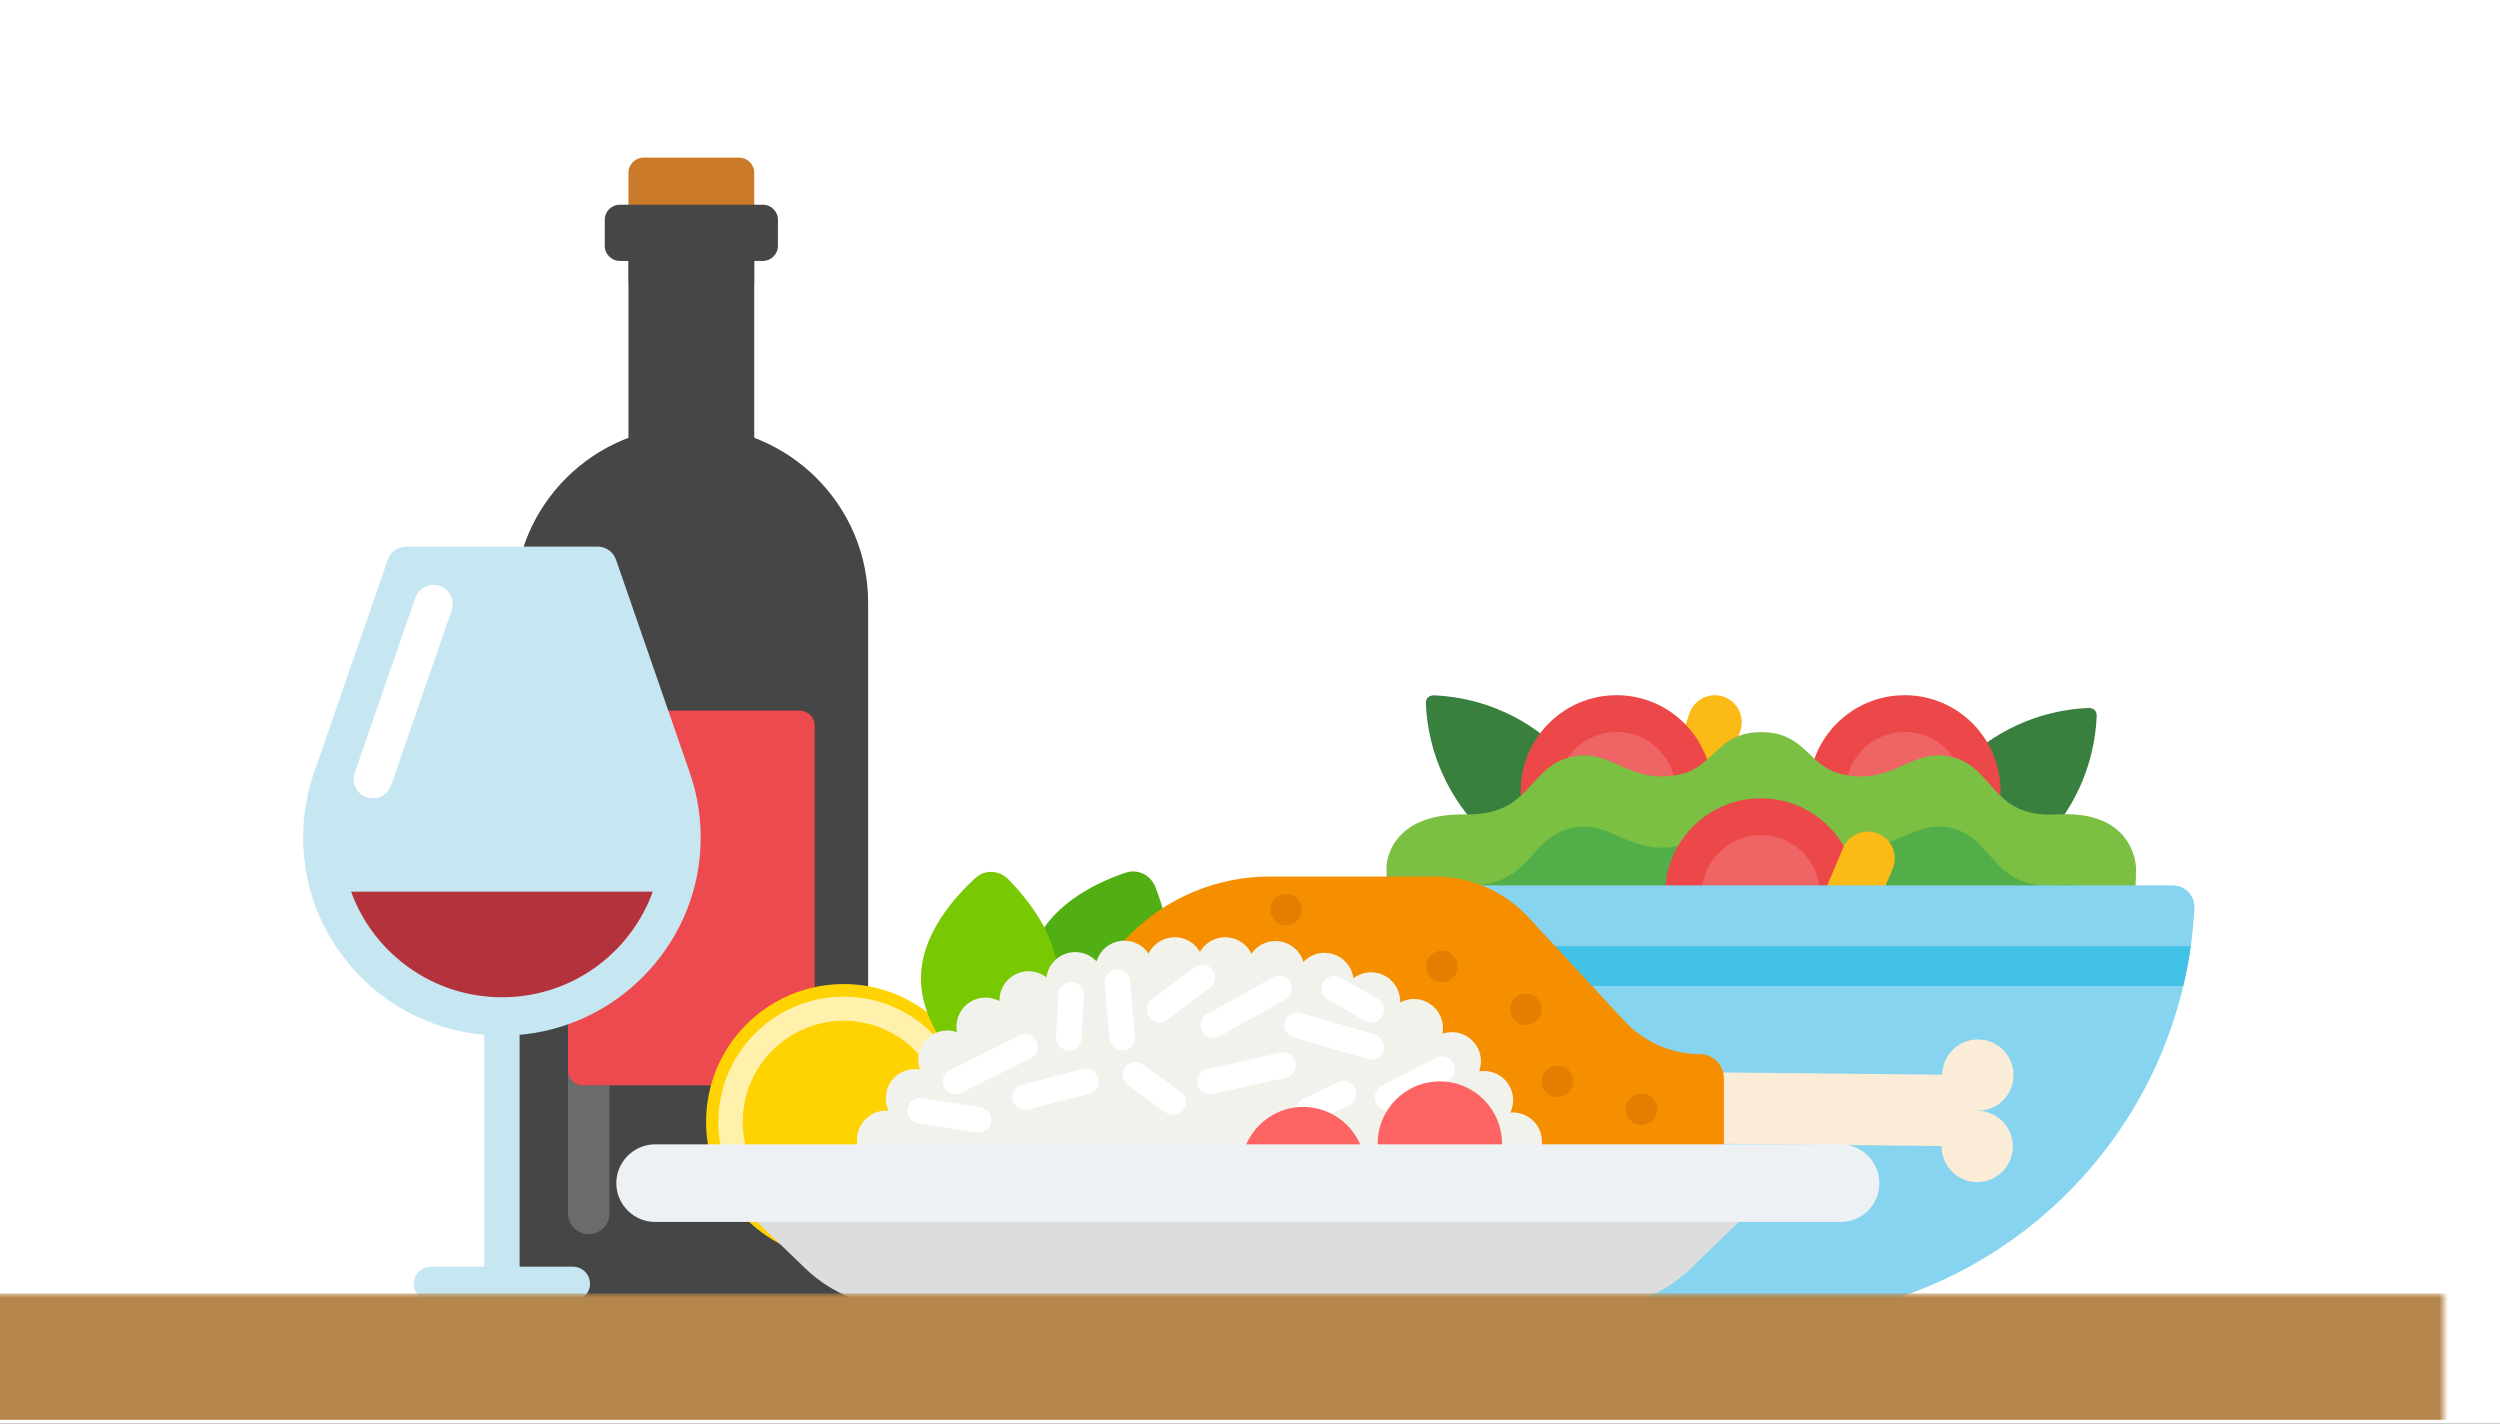 <svg xmlns="http://www.w3.org/2000/svg" xmlns:xlink="http://www.w3.org/1999/xlink" width="288" height="164" viewBox="0 0 288 164">
  <rect x="0" y="0" width="288" height="164" fill="#333333" stroke="none"/>
  <defs>
    <rect id="exp_dinner-a" width="288" height="164"/>
  </defs>
  <g fill="none" fill-rule="evenodd">
    <mask id="exp_dinner-b" fill="#fff">
      <use xlink:href="#exp_dinner-a"/>
    </mask>
    <use fill="#FFF" xlink:href="#exp_dinner-a"/>
    <g mask="url(#exp_dinner-b)">
      <g transform="translate(34 18)">
        <g fill-rule="nonzero" transform="translate(25)">
          <path fill="#CB7A29" d="M26.147,0.159 L15.139,0.159 C14.177,0.159 13.398,0.935 13.398,1.893 L13.398,14.54 L27.888,14.54 L27.888,1.893 C27.888,0.935 27.109,0.159 26.147,0.159 Z"/>
          <path fill="#464646" d="M28.877,5.584 L12.408,5.584 C11.447,5.584 10.668,6.36 10.668,7.318 L10.668,10.324 C10.668,11.281 11.447,12.058 12.408,12.058 L28.877,12.058 C29.839,12.058 30.618,11.281 30.618,10.324 L30.618,7.318 C30.618,6.36 29.839,5.584 28.877,5.584 Z"/>
          <g fill="#464646" transform="translate(0 8.567)">
            <path d="M36.829,123.274 L4.457,123.274 C2.15,123.274 0.279,121.411 0.279,119.112 L0.279,42.832 C0.279,31.627 9.397,22.544 20.643,22.544 C31.89,22.544 41.007,31.627 41.007,42.832 L41.007,119.112 C41.007,121.411 39.136,123.274 36.829,123.274 Z"/>
            <rect width="14.49" height="39.169" x="13.398" y=".254"/>
          </g>
          <path fill="#FFF" fill-opacity=".2" d="M8.826,124.175 C7.507,124.175 6.428,123.1 6.428,121.786 L6.428,50.379 C6.428,49.065 7.507,47.99 8.826,47.99 C10.145,47.99 11.224,49.065 11.224,50.379 L11.224,121.786 C11.224,123.1 10.145,124.175 8.826,124.175 Z"/>
          <path fill="#EC4A4E" d="M33.117,107.031 L8.169,107.031 C7.208,107.031 6.428,106.254 6.428,105.297 L6.428,65.597 C6.428,64.639 7.208,63.863 8.169,63.863 L33.117,63.863 C34.078,63.863 34.858,64.639 34.858,65.597 L34.858,105.297 C34.858,106.255 34.078,107.031 33.117,107.031 Z"/>
        </g>
        <g fill-rule="nonzero" transform="translate(119 62)">
          <path fill="#FBBA16" d="M39.676,8.118 L41.609,2.222 C42.141,0.6 43.901,-0.291 45.52,0.241 C47.139,0.773 48.029,2.536 47.497,4.157 L45.564,10.054 C45.033,11.675 43.273,12.567 41.654,12.034 C40.034,11.502 39.145,9.74 39.676,8.118 Z"/>
          <path fill="#39803F" d="M87.628 1.554C75.868 2.047 66.484 11.746 66.484 23.644 78.365 23.644 88.051 14.247 88.543 2.47 88.545 1.702 87.957 1.568 87.628 1.554zM12.17.099C23.93.592 33.314 10.291 33.314 22.189 21.433 22.189 11.747 12.792 11.255 1.015 11.253.247 11.841.113 12.17.099z"/>
          <g transform="translate(22.02)">
            <ellipse cx="11.21" cy="11.144" fill="#ED4849" rx="11.041" ry="11.057"/>
            <ellipse cx="11.21" cy="11.144" fill="#EF6465" rx="6.811" ry="6.821"/>
          </g>
          <g transform="translate(55.354)">
            <ellipse cx="11.066" cy="11.144" fill="#ED4849" rx="11.041" ry="11.057"/>
            <ellipse cx="11.066" cy="11.144" fill="#EF6465" rx="6.811" ry="6.821"/>
          </g>
          <path fill="#7BBF43" d="M93.07,19.988 C93.07,19.951 93.072,19.915 93.072,19.878 L93.064,19.878 C92.994,18.858 92.234,13.332 83.964,13.821 C76.045,14.289 76.867,7.898 71.197,7.083 C66.915,6.467 64.778,10.575 59.007,9.142 C55.311,8.224 54.941,4.344 49.899,4.344 C44.857,4.344 44.488,8.224 40.791,9.142 C35.02,10.575 32.883,6.467 28.601,7.083 C22.931,7.898 23.766,13.96 15.834,13.821 C6.726,13.66 6.726,19.878 6.726,19.878 C6.726,43.756 26.055,63.113 49.899,63.113 C73.689,63.113 92.982,43.843 93.069,20.04 L93.071,20.04 C93.071,20.04 93.071,20.019 93.07,19.988 Z"/>
          <path fill="#52AE48" d="M83.964,22.026 C76.045,22.494 76.867,16.103 71.197,15.288 C66.915,14.672 64.778,18.78 59.007,17.347 C55.311,16.429 54.941,12.55 49.899,12.55 C44.857,12.55 44.488,16.429 40.791,17.347 C35.02,18.78 32.883,14.672 28.601,15.288 C22.931,16.103 23.766,22.166 15.834,22.026 C11.092,21.942 8.822,23.588 7.733,25.185 C11.984,44.589 29.246,59.113 49.899,59.113 C70.566,59.113 87.837,44.569 92.073,25.145 C90.986,23.45 88.716,21.745 83.964,22.026 Z"/>
          <g transform="translate(38.788 11.838)">
            <ellipse cx="11.067" cy="11.184" fill="#ED4849" rx="11.041" ry="11.057"/>
            <ellipse cx="11.067" cy="11.184" fill="#EF6465" rx="6.811" ry="6.821"/>
          </g>
          <path fill="#FBBA16" d="M56.903,23.396 L59.325,17.684 C59.992,16.113 61.82,15.373 63.388,16.04 C64.957,16.708 65.695,18.539 65.029,20.11 L62.607,25.822 C61.94,27.393 60.112,28.132 58.543,27.465 C56.975,26.798 56.237,24.967 56.903,23.396 Z"/>
          <g transform="translate(0 22)">
            <path fill="#86D4EF" d="M49.899,50.035 C76.619,50.035 98.439,29.03 99.795,2.609 C99.867,1.19 98.735,0 97.316,0 L2.481,0 C1.063,0 -0.069,1.19 0.003,2.609 C1.358,29.03 23.179,50.035 49.899,50.035 Z"/>
            <path fill="#41C2E6" d="M1.281,11.58 C0.926,10.078 0.638,8.55 0.422,7 L99.376,7 C99.16,8.55 98.872,10.078 98.517,11.58 L1.281,11.58 Z"/>
          </g>
        </g>
        <g transform="translate(.818 44.74)">
          <rect width="4.074" height="40.291" x="20.964" y="46.81" fill="#C6E7F2" fill-rule="nonzero" transform="rotate(-180 23.001 66.956)"/>
          <path fill="#C6E7F2" fill-rule="nonzero" d="M14.818 83.183L31.185 83.183C32.267 83.183 33.151 84.064 33.151 85.142 33.151 86.219 32.267 87.101 31.185 87.101L14.818 87.101C13.736 87.101 12.852 86.219 12.852 85.142 12.852 84.064 13.737 83.183 14.818 83.183zM1.489 25.905L1.489 25.903C1.49 25.902 1.49 25.902 1.49 25.901L9.853 1.74C10.167.834 11.023.226 11.986.226L34.017.226C34.979.226 35.836.834 36.149 1.74L44.512 25.901C44.513 25.902 44.513 25.902 44.513 25.903L44.514 25.905C45.551 28.727 46.044 31.811 45.867 35.03 45.241 46.409 36.069 55.703 24.659 56.503 11.262 57.443.1 46.893.1 33.746.101 30.99.591 28.35 1.489 25.905z"/>
          <path fill="#B4323C" fill-rule="nonzero" d="M5.627,39.979 C8.197,47.065 15.014,52.144 23.001,52.144 C23.447,52.144 23.9,52.128 24.348,52.097 C31.769,51.576 37.967,46.669 40.381,39.979 L5.627,39.979 Z"/>
          <path fill="#FFF" fill-rule="nonzero" d="M8.14,29.222 C7.9,29.222 7.656,29.183 7.417,29.101 C6.26,28.703 5.645,27.446 6.044,26.293 L13.023,6.131 C13.422,4.979 14.684,4.366 15.842,4.763 C16.999,5.161 17.614,6.418 17.215,7.571 L10.235,27.733 C9.919,28.647 9.06,29.222 8.14,29.222 Z"/>
        </g>
        <g transform="translate(37 82)">
          <g fill-rule="nonzero" transform="translate(10.098 13)">
            <ellipse cx="16.1" cy="16.232" fill="#FFD201" rx="15.858" ry="15.869"/>
            <path fill="#FFF0AB" d="M16.1,30.732 C8.13,30.732 1.65,24.247 1.65,16.272 C1.65,8.297 8.13,1.812 16.1,1.812 C24.07,1.812 30.55,8.297 30.55,16.272 C30.55,24.207 24.07,30.732 16.1,30.732 Z"/>
            <path fill="#FFD201" d="M16.1,27.872 C9.7,27.872 4.468,22.636 4.468,16.232 C4.468,9.828 9.7,4.592 16.1,4.592 C22.5,4.592 27.732,9.828 27.732,16.232 C27.732,22.676 22.5,27.872 16.1,27.872 Z"/>
          </g>
          <path fill="#51AF13" fill-rule="nonzero" d="M62.709,15.032 C60.617,19.503 55.465,21.879 52.446,22.886 C51.761,23.128 51.037,23.047 50.433,22.765 C49.83,22.483 49.346,21.96 49.065,21.315 C47.898,18.335 46.368,12.857 48.421,8.386 C50.474,3.915 55.666,1.539 58.684,0.532 C59.369,0.29 60.053,0.371 60.697,0.653 C61.301,0.935 61.784,1.458 62.066,2.103 C63.273,5.124 64.802,10.561 62.709,15.032 Z"/>
          <path fill="#78C802" fill-rule="nonzero" d="M50.836,12.817 C50.715,17.771 46.931,21.96 44.597,24.135 C44.074,24.618 43.389,24.86 42.705,24.819 C42.021,24.819 41.377,24.538 40.854,24.054 C38.559,21.799 34.977,17.408 35.098,12.454 C35.219,7.5 39.002,3.311 41.377,1.136 C41.9,0.653 42.584,0.411 43.228,0.451 C43.913,0.451 44.557,0.733 45.08,1.217 C47.334,3.513 50.956,7.862 50.836,12.817 Z"/>
          <g fill-rule="nonzero" transform="translate(52.325 .653)">
            <rect width="31.514" height="8.216" x="73.006" y="23.035" fill="#FBECD7" transform="rotate(.598 88.763 27.144)"/>
            <ellipse cx="104.529" cy="23.2" fill="#FBECD7" rx="4.106" ry="4.108"/>
            <ellipse cx="104.449" cy="31.417" fill="#FBECD7" rx="4.106" ry="4.108"/>
            <path fill="#F58F00" d="M75.267,41.244 L0.201,41.244 L0.201,23.119 C0.201,10.512 10.384,0.322 22.983,0.322 L42.021,0.322 C46.086,0.322 49.95,2.014 52.727,4.994 L63.796,16.957 C66.05,19.374 69.19,20.783 72.49,20.783 C74.02,20.783 75.267,22.032 75.267,23.562 L75.267,41.244 Z"/>
          </g>
          <path fill="#DDD" fill-rule="nonzero" d="M112.499,50.678 L33.045,50.678 C28.859,50.678 24.794,49.026 21.775,46.126 L11.592,36.299 L133.952,36.299 L123.769,46.126 C120.75,49.067 116.725,50.678 112.499,50.678 Z"/>
          <g transform="translate(27.37 11.125)">
            <path fill="#F2F2ED" fill-rule="nonzero" d="M42.987,0.201 L36.467,0.201 C24.633,0.201 13.524,6.001 6.762,15.749 L0.201,25.174 L79.212,25.174 L72.651,15.749 C65.93,6.001 54.821,0.201 42.987,0.201 Z"/>
            <g stroke="#F2F2ED" stroke-linecap="round" stroke-width="6.703">
              <path stroke-dasharray="0 6.061" d="M6.279,25.174 L76.193,25.174"/>
              <path stroke-dasharray="0 5.817" d="M75.912,20.381 L72.692,15.749 C65.93,6.001 54.821,0.201 42.987,0.201 L36.467,0.201 C24.633,0.201 13.524,6.001 6.762,15.749 L1.892,22.797"/>
            </g>
            <path stroke="#FFF" stroke-linecap="round" stroke-width="2.933" d="M48.984 2.739L41.417 6.968M30.349 2.014L30.912 8.418M49.427 11.6L41.015 13.453M51.077 6.968L59.61 9.465M19.723 9.465L11.713 13.453M19.723 15.265L26.726 13.453M25.035 3.464L24.754 8.418M40.129 1.49L35.219 5.196M61.462 15.265L67.741 12.043M56.39 14.863L52.325 16.836M32.441 12.688L36.788 15.829M14.369 17.883L7.647 16.836M55.344 2.779L59.61 5.196"/>
          </g>
          <ellipse cx="94.869" cy="31.747" fill="#FF6464" fill-rule="nonzero" rx="7.165" ry="7.169"/>
          <path fill="#FF6464" fill-rule="nonzero" d="M71.967,34.688 C71.967,30.74 75.187,27.518 79.132,27.518 C83.076,27.518 86.296,30.74 86.296,34.688 L71.967,34.688 Z"/>
          <path fill="#EDF1F4" fill-rule="nonzero" d="M141.076,40.769 L4.468,40.769 C2.013,40.769 0,38.756 0,36.299 C0,33.842 2.013,31.828 4.468,31.828 L141.036,31.828 C143.491,31.828 145.504,33.842 145.504,36.299 C145.504,38.756 143.531,40.769 141.076,40.769 Z"/>
          <ellipse cx="108.433" cy="24.578" fill="#E37E00" fill-rule="nonzero" rx="1.811" ry="1.813"/>
          <ellipse cx="104.771" cy="16.281" fill="#E37E00" fill-rule="nonzero" rx="1.811" ry="1.813"/>
          <ellipse cx="118.094" cy="27.8" fill="#E37E00" fill-rule="nonzero" rx="1.811" ry="1.813"/>
          <ellipse cx="77.159" cy="4.801" fill="#E37E00" fill-rule="nonzero" rx="1.811" ry="1.813"/>
          <ellipse cx="95.111" cy="11.326" fill="#E37E00" fill-rule="nonzero" rx="1.811" ry="1.813"/>
        </g>
      </g>
    </g>
    <rect width="300.686" height="14.558" x="-6.5" y="149" fill="#B4864B" mask="url(#exp_dinner-b)" rx="3.669"/>
  </g>
</svg>
